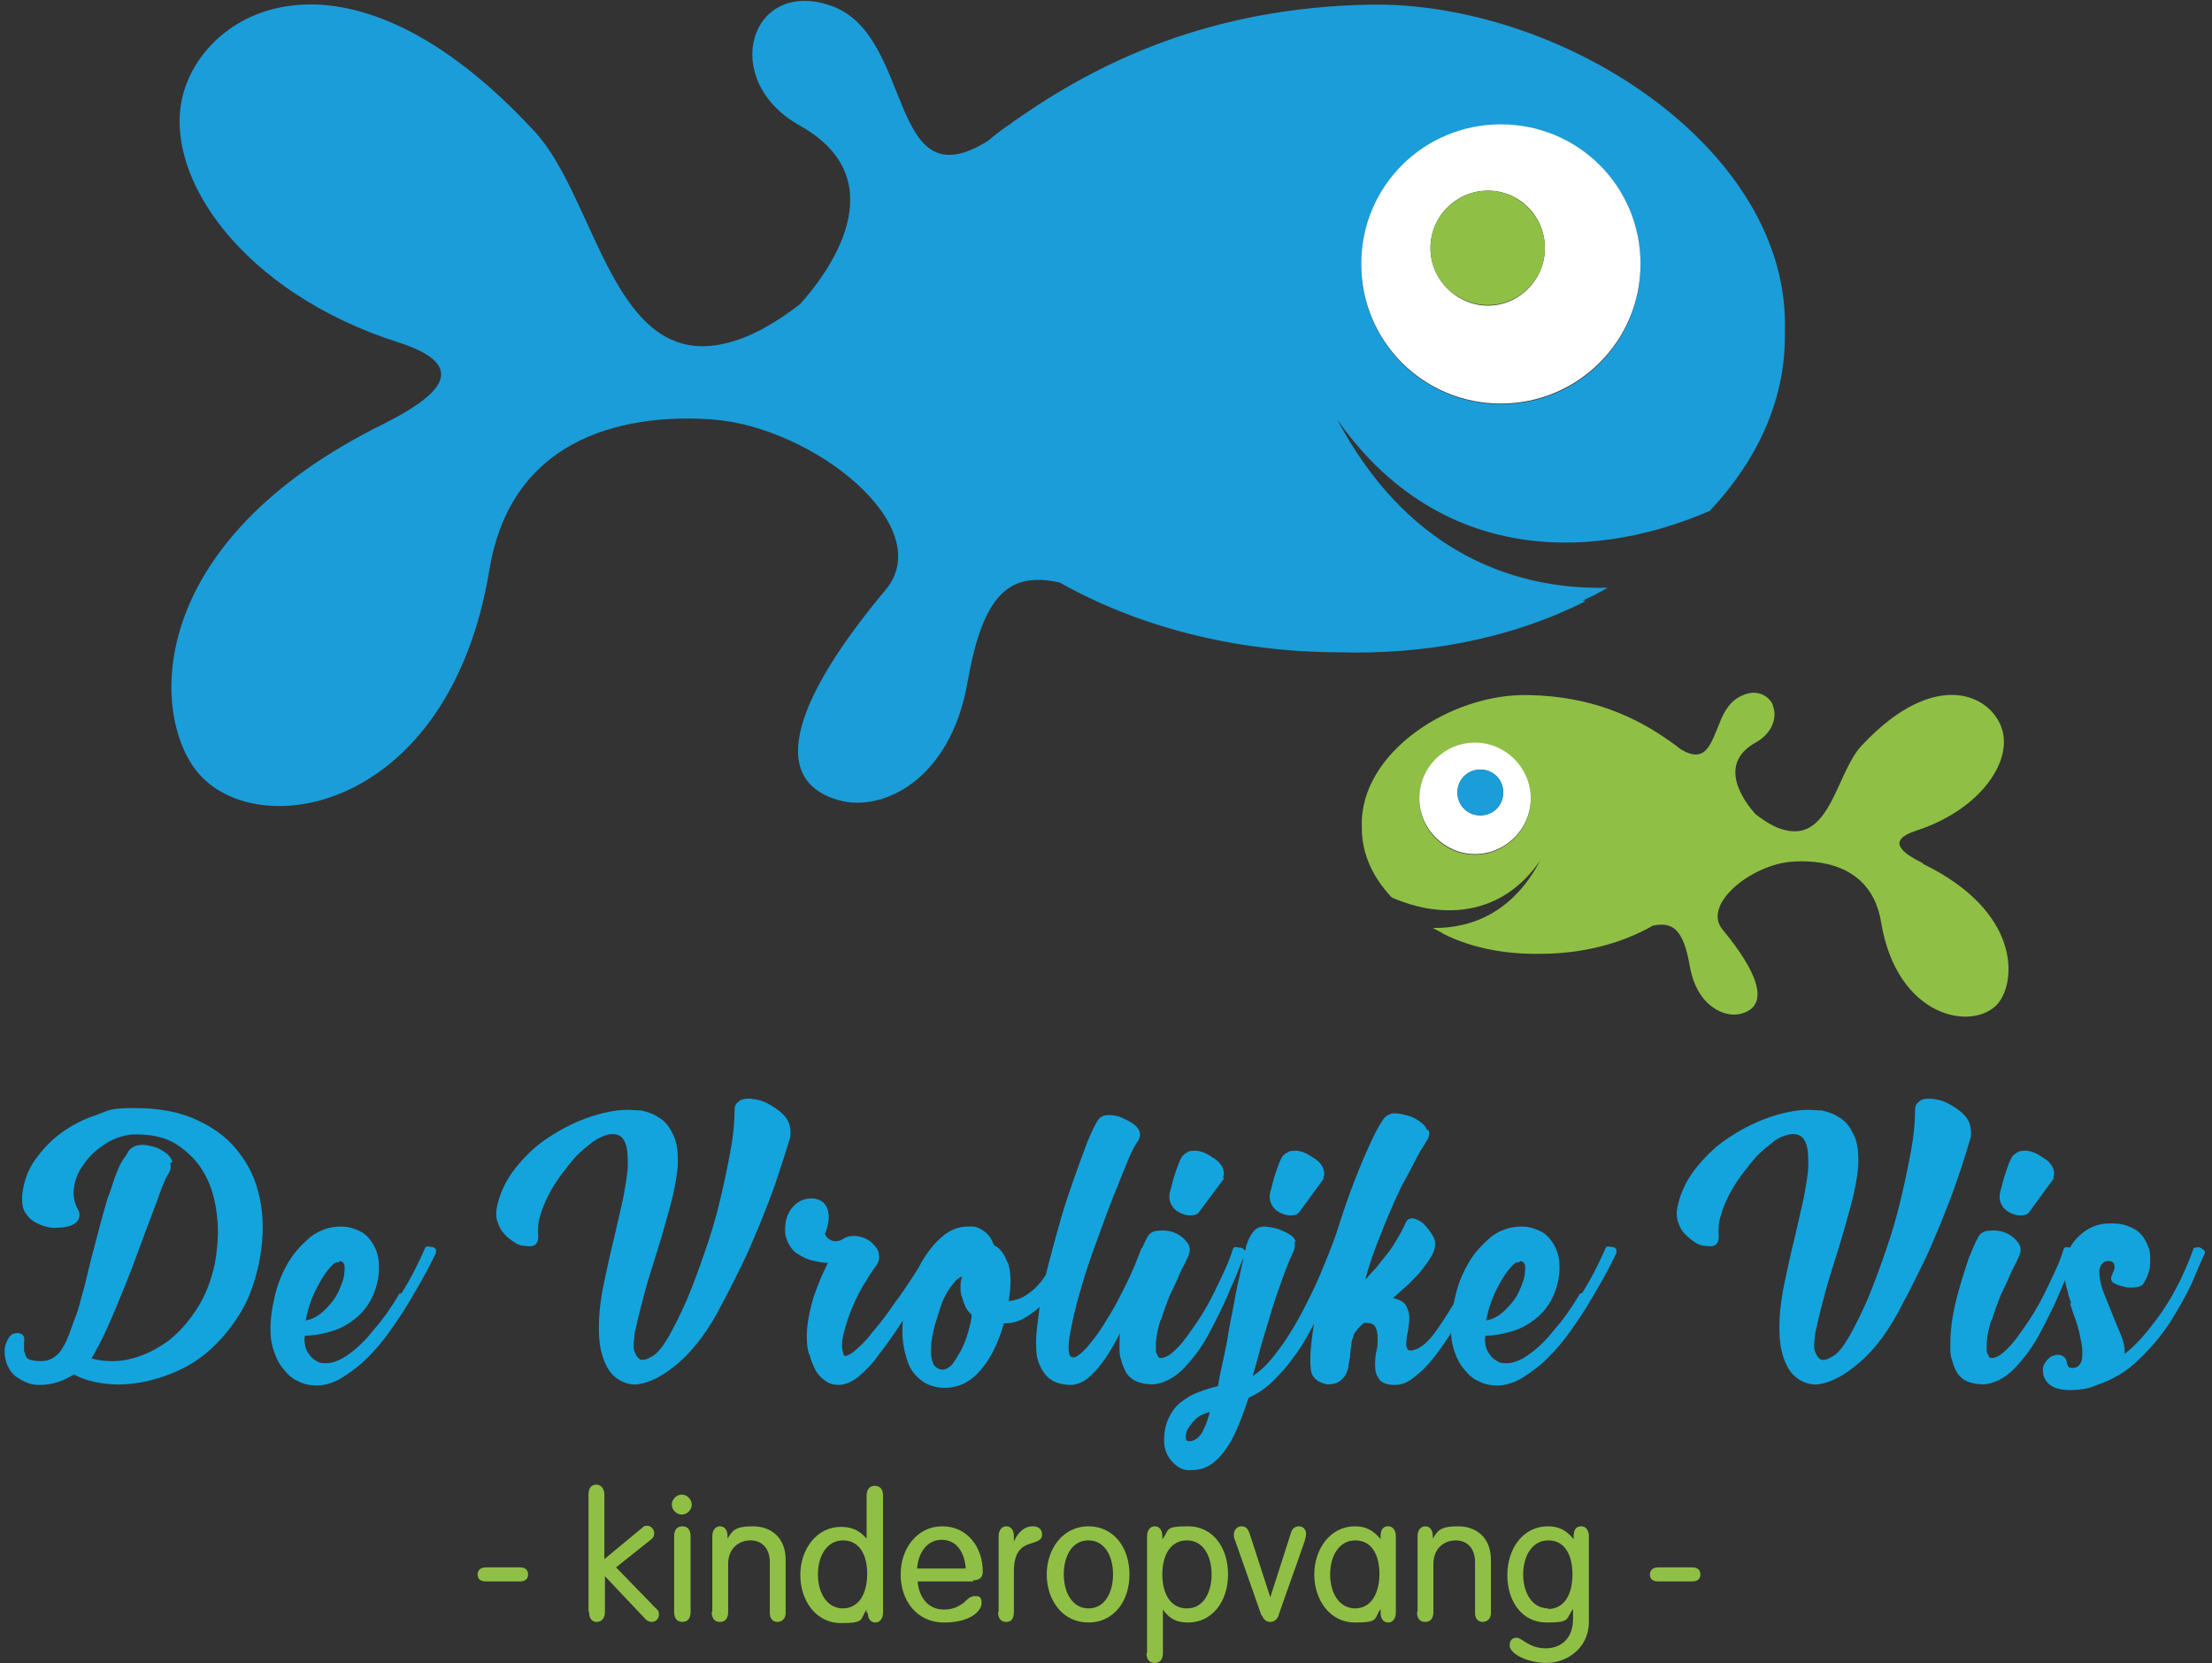<svg xmlns="http://www.w3.org/2000/svg" id="Laag_1" viewBox="0 0 377 283.5"><rect x="0" y="0" width="377" height="283.5" fill="#333333" stroke="none"/><defs><style>      .st0 {        fill: #1b9dd9;      }      .st1 {        fill: #fff;      }      .st2 {        fill: #8fc045;      }      .st3 {        fill: #13a4de;      }    </style></defs><path class="st2" d="M251.4,145.7c-5.3,0-9.5-4.3-9.5-9.5s4.3-9.5,9.5-9.5,9.5,4.3,9.5,9.5-4.3,9.5-9.5,9.5M327.6,147.1c-3.4-1.7-6.2-3.8-1-5.5,10.5-3.4,16.2-11.3,14.7-17-1.6-6-11.3-11.1-24,2.5-4.3,4.5-5.3,16.4-13.1,14.4-1.7-.4-3.3-1.4-5-2.7-1.7-1.9-6.8-8.4,0-12.2,2.9-1.6,3.7-4.3,3-6.2-.1-.5-.4-.9-.8-1.3-.9-.9-2.5-1.4-4.3-.6-1,.4-1.8,1-2.5,1.9s-1.1,1.8-1.5,2.8c-1.5,3.5-2.3,7.2-6.7,4.5-.5-.4-1-.8-1.6-1.2-.1-.1-.3-.2-.4-.4l.4.4c-6-4.3-13.6-7.8-24.2-8-13.1-.4-28.9,9.7-28.5,22.4v.3c0,4.4,1.9,8.4,5.1,11.8,8.7,3.8,18.8,3.2,25.3-6.3-4.5,8.6-11.4,11.6-18.3,11.5.6.3,1.1.6,1.7.9h-.1c5.3,2.7,11.2,3.6,16.8,3.5h0c7.2,0,13.9-1.8,19.1-4.8,3.4-.7,5.2.6,6.3,6.9,1.2,6.9,6,8.9,8.8,8.1,5-1.4,2.7-7.2-3.2-14.3-3.6-4.3,4.9-11.1,11.8-11.6,3.9-.3,13.5,0,15.2,10.3,2.7,16.4,15.7,18.7,19.9,13.9,3.2-3.8,3.9-15.7-12.7-23.8"></path><path class="st1" d="M252.3,139c-2.2,0-3.9-1.7-3.9-3.9s1.7-3.9,3.9-3.9,3.9,1.7,3.9,3.9-1.7,3.9-3.9,3.9M251.4,126.6c-5.3,0-9.5,4.3-9.5,9.5s4.3,9.5,9.5,9.5,9.5-4.3,9.5-9.5-4.3-9.5-9.5-9.5"></path><path class="st0" d="M252.3,131.2c-2.2,0-3.9,1.7-3.9,3.9s1.7,3.9,3.9,3.9,3.9-1.7,3.9-3.9-1.7-3.9-3.9-3.9"></path><path class="st0" d="M255.8,21.3c13.1,0,23.8,10.6,23.8,23.8s-10.6,23.8-23.8,23.8-23.8-10.6-23.8-23.8,10.6-23.8,23.8-23.8M270.1,102.4h-.4c1.4-.6,2.9-1.4,4.3-2.2-17.4.4-34.7-7.2-46.1-28.7,16.4,23.5,41.7,25,63.5,15.6,8-8.5,12.8-18.7,12.8-29.7s0-.5,0-.8C305.3,25.2,265.8,0,233,.8c-26.5.6-45.6,9.5-60.5,20.1l.9-.8c-.4.3-.7.6-1,.9-1.4.9-2.7,1.9-4,3-17.2,10.8-12.5-18-26.7-23-13.8-4.9-19.3,12.6-5.4,20.4,17,9.5,4.3,25.8,0,30.5-4.2,3.2-8.3,5.6-12.5,6.6-19.4,4.8-22.1-24.7-32.7-36.1C59.6-11.7,35.2,1.1,31.2,16.1c-3.7,14,10.3,33.9,36.8,42.3,13,4.2,6,9.5-2.5,13.8-41.4,20.4-39.8,50.1-31.7,59.6,10.3,12.1,42.8,6.4,49.6-34.6,4.2-25.7,28.1-26.4,38-25.7,17.3,1.3,38.6,18.3,29.5,29.1-14.9,17.8-20.5,32.2-8,35.8,7.1,2.1,19-3,22-20.1,2.7-15.5,7.4-18.8,15.7-17,13.1,7.4,29.7,11.9,47.8,11.9s0,0,0,0c13.7.4,28.5-2,41.8-8.7"></path><path class="st1" d="M253.6,32.5c5.4,0,9.7,4.4,9.7,9.8s-4.4,9.8-9.7,9.8-9.8-4.4-9.8-9.8,4.4-9.8,9.8-9.8M255.8,68.8c13.1,0,23.8-10.6,23.8-23.8s-10.6-23.8-23.8-23.8-23.8,10.6-23.8,23.8,10.6,23.8,23.8,23.8"></path><path class="st2" d="M253.6,52c5.4,0,9.7-4.4,9.7-9.7s-4.4-9.8-9.7-9.8-9.8,4.4-9.8,9.8,4.4,9.7,9.8,9.7"></path><path class="st2" d="M282.6,267.2c-.9,0-1.4.5-1.4,1.2s.4,1.2,1.4,1.2h5.8c1,0,1.4-.5,1.4-1.2s-.4-1.2-1.4-1.2h-5.8ZM263.9,274.2c-2.8,0-4.3-2.7-4.3-5.8s1.5-5.8,4.3-5.8,4.1,2.5,4.1,5.8-1.3,5.9-4.2,5.9M268.1,276c0,3.2-1.9,5-4.7,5s-4-1.8-4.9-1.8-1.2.6-1.2,1.3c0,1.5,3.2,3,6.3,3s7.1-2.2,7.2-6.9v-14.7c0-1-.5-1.7-1.3-1.7s-1.3.5-1.3,1.7v.5h0c-1.2-1.5-2.5-2.2-4.4-2.2-4.2,0-6.9,3.8-6.9,8.3s2.5,8.1,6.7,8.1,3.2-.6,4.5-2.3h0v1.8h0ZM241.5,274.8c0,1.1.5,1.7,1.4,1.7s1.4-.6,1.4-1.7v-8.2c0-2.6,1.8-4,3.8-4s3.3,1.4,3.3,3.7v8.7c0,.9.5,1.5,1.3,1.5s1.4-.6,1.4-1.5v-9.1c0-3.8-2.5-5.7-5.6-5.7s-3.5.8-4.3,2.1h0v-.4c0-1.2-.6-1.7-1.3-1.7s-1.3.6-1.3,1.7v12.9h0ZM235.3,274.9c0,1.2.6,1.7,1.3,1.7s1.3-.6,1.3-1.7v-13c0-1-.5-1.7-1.3-1.7s-1.3.5-1.3,1.7v.5h0c-1.2-1.5-2.5-2.2-4.4-2.2-4.1,0-6.9,3.8-6.9,8.2s2.7,8.2,6.9,8.2,3.2-.6,4.4-2.3h0v.6h0ZM231,274.2c-2.8,0-4.3-2.7-4.3-5.8s1.5-5.8,4.3-5.8,4.1,2.5,4.1,5.7-1.3,5.9-4.2,5.9M215.1,275.4c.3.8.8,1.1,1.4,1.1s1.2-.4,1.4-1.1c1.4-4.1,3.1-8.7,4.5-12.8.1-.4.2-.8.2-1.2,0-.6-.5-1.2-1.2-1.2s-1.2.4-1.4,1.2l-3.5,10.9-3.5-10.8c-.3-.9-.7-1.3-1.4-1.3s-1.3.6-1.3,1.3,0,.6.2,1.1l4.5,12.8h.1ZM195.4,281.8c0,1.1.5,1.7,1.4,1.7s1.4-.6,1.4-1.7v-7.4h0c1.2,1.7,2.5,2.2,4.3,2.2,4.1,0,6.8-3.6,6.8-8.2s-2.6-8.2-6.8-8.2-3.1.6-4.4,2.2h0v-.5c0-1.2-.6-1.7-1.3-1.7s-1.3.6-1.3,1.7v19.9h0ZM202.3,274.2c-2.8,0-4.2-2.5-4.2-5.8s1.4-5.8,4.2-5.8,4.2,2.7,4.2,5.8-1.4,5.8-4.2,5.8M185.5,274.2c-2.7,0-4.2-2.7-4.2-5.8s1.4-5.8,4.2-5.8,4.2,2.7,4.2,5.8-1.4,5.8-4.2,5.8M185.5,276.6c4.3,0,7-3.6,7-8.2s-2.7-8.2-7-8.2-7.1,3.8-7.1,8.2,2.7,8.2,7.1,8.2M170.1,274.8c0,1.1.5,1.7,1.4,1.7s1.3-.6,1.3-1.7v-6.9c0-3.1,1.1-4.3,3-4.8,1.2-.4,1.8-.6,1.8-1.5s-.6-1.4-1.6-1.4c-1.4,0-2.5,1-3.2,2.6h0v-.9c0-1.2-.6-1.7-1.3-1.7s-1.3.6-1.3,1.7v12.9h0ZM156.3,267.4c.2-2.7,1.7-4.9,4.2-4.9s3.9,2.1,4.1,4.9h-8.3ZM165.8,269.4c1.3,0,1.7-.6,1.7-1.5,0-4.1-2.6-7.7-6.9-7.7s-7.1,3.8-7.1,8.2,2.7,8.2,7.4,8.2,6.4-2.1,6.4-3.3-.5-1.2-1.2-1.2-1.2.5-1.8,1.1c-.7.5-1.7,1.2-3.4,1.2-2.8,0-4.3-2.2-4.5-4.8h9.5ZM147.9,274.9c0,1.2.6,1.7,1.3,1.7s1.3-.6,1.3-1.7v-19.9c0-1.1-.5-1.7-1.4-1.7s-1.4.6-1.4,1.7v7.3c-1.2-1.4-2.5-2-4.4-2-4.1,0-6.9,3.8-6.9,8.2s2.7,8.2,6.9,8.2,3.2-.6,4.4-2.3h0v.6h.1ZM143.7,274.2c-2.8,0-4.3-2.7-4.3-5.8s1.5-5.8,4.3-5.8,4.1,2.5,4.1,5.7-1.3,5.9-4.2,5.9M121.3,274.8c0,1.1.5,1.7,1.4,1.7s1.4-.6,1.4-1.7v-8.2c0-2.6,1.8-4,3.8-4s3.3,1.4,3.3,3.7v8.7c0,.9.5,1.5,1.3,1.5s1.4-.6,1.4-1.5v-9.1c0-3.8-2.5-5.7-5.6-5.7s-3.5.8-4.3,2.1h0v-.4c0-1.2-.6-1.7-1.3-1.7s-1.3.6-1.3,1.7v12.9h0ZM114.5,256.5c0,.9.8,1.7,1.7,1.7s1.7-.8,1.7-1.7-.8-1.7-1.7-1.7-1.7.8-1.7,1.7M114.9,274.8c0,1.1.5,1.7,1.4,1.7s1.4-.6,1.4-1.7v-12.9c0-1.1-.5-1.7-1.4-1.7s-1.4.6-1.4,1.7v12.9ZM100.4,274.8c0,1.1.5,1.7,1.3,1.7s1.4-.6,1.4-1.7v-6.1h0l6.8,7.2c.2.3.7.6,1.2.6s1.2-.4,1.2-1.2-.2-.8-.6-1.2l-6.7-6.9,5.9-4.7c.4-.3.6-.6.6-1.2s-.6-1.2-1.2-1.2-.6.2-.9.4l-6.4,5.3v-11c0-1.1-.6-1.7-1.4-1.7s-1.3.6-1.3,1.7v19.9h0ZM82.8,267.2c-.9,0-1.4.5-1.4,1.2s.4,1.2,1.4,1.2h5.8c1,0,1.4-.5,1.4-1.2s-.4-1.2-1.4-1.2h-5.8Z"></path><path class="st3" d="M352.8,222.2c.3.8.5,1.7.9,2.6.3.9.6,1.9.8,2.9s.4,1.9.4,2.7c0,.9,0,1.5-.3,2-.3.5-.7.8-1.4.8s-.7-.2-.9-.7c-.1-.8-.4-1.2-.9-1.4s-.9-.2-1.4,0c-.5.1-.9.5-1.3,1-.4.5-.6,1.1-.5,1.7,0,.5.1.9.4,1.4s.6.8,1.1,1.1,1.1.5,1.9.6c.7.1,1.7.1,2.7,0,1.2-.1,2.2-.4,3.1-.8,2.7-.9,5.1-2.3,7.1-4.3,2-1.9,3.8-4,5.3-6.3,1.4-2.2,2.7-4.5,3.7-6.6.9-2.2,1.7-4,2.3-5.3,0-.1,0-.4-.2-.5-.1-.1-.4-.3-.6-.4s-.5-.1-.8,0c-.3,0-.4.1-.4.3-1.7,4.7-3.7,8.4-5.8,11.3s-4,5.1-5.9,6.5v-.9c-.1-.9-.4-1.9-.9-3-.5-1.1-.9-2.2-1.4-3.4s-.9-2.3-1.4-3.5c-.4-1.2-.6-2.2-.6-3.2,0-.9.4-1.4.9-1.7.6-.2,1-.2,1.4.1.4.4.4,1,0,1.8-.1.3-.3.6-.3.9s.1.6.4.8c.3.1.6.4,1.2.5.5.1,1,.3,1.5.3s1,0,1.5-.1c.5-.1.9-.4,1.1-.9.4-.6.7-1.4.9-2.4.1-.9.1-1.8,0-2.7-.2-.9-.6-1.7-1.1-2.5-.5-.7-1.2-1.3-2.2-1.7-1.2-.6-2.6-.7-4.2-.6-1.5.1-2.9.7-4.1,1.7s-2.1,2.2-2.6,3.9c-.6,1.7-.5,3.8.3,6.3,0,.4.3.9.5,1.7M339.5,225c.4-1.4.9-2.7,1.4-4,.6-1.3,1.2-2.5,1.7-3.7s1.1-2.1,1.4-2.9c.5-.9.5-1.8,0-2.5s-1.2-1.3-2.1-1.7c-.9-.4-1.9-.5-2.8-.4-1,0-1.7.5-2,1.2-.5.9-1,2.1-1.6,3.6-.5,1.5-1,3.1-1.5,4.8-.5,1.7-.9,3.4-1.2,5.1s-.4,3.3-.4,4.7,0,1.9.3,2.7c.2.8.5,1.5.9,2.2.4.6,1,1.1,1.7,1.4s1.7.5,2.7.5,2.5-.5,3.8-1.4,2.4-2.2,3.5-3.6,2.1-3.1,3-4.9c.9-1.8,1.8-3.5,2.5-5.2.7-1.7,1.4-3.1,1.9-4.5.5-1.3.9-2.2,1.2-2.7,0-.2,0-.4-.2-.6-.2-.2-.4-.4-.7-.4s-.6-.1-.8-.1-.4.1-.5.4c-.3,1-.7,2.1-1.3,3.4-.6,1.3-1.2,2.6-1.9,4s-1.4,2.7-2.3,4.1c-.9,1.4-1.7,2.5-2.5,3.6s-1.6,1.9-2.3,2.5-1.4.9-1.9.9-.4-.1-.6-.4c-.1-.2-.2-.4-.3-.7,0-.3,0-.6,0-.9v-.7c.1-1.2.4-2.5.8-3.8M349.9,200.8c.3-.5.2-1.1,0-1.7-.3-.6-.7-1.1-1.3-1.5s-1.2-.8-1.9-1.1-1.4-.4-2-.3c-.4,0-.7.1-.9.3-.3.1-.5.3-.8.6-.2.3-.4.7-.6,1.2s-.4,1.1-.6,1.7c-.2.6-.4,1.2-.5,1.7s-.3,1.1-.4,1.5c-.2.8-.1,1.5.2,2.1s.8,1.1,1.4,1.4,1.2.5,1.8.5,1.2-.1,1.5-.5l4.3-5.9h0ZM315.8,193.2c-.6-1.3-1.4-2.2-2.5-2.8-.9-.6-1.9-.9-2.9-1.1-.9,0-1.7-.1-2.1-.1-2.2,0-4.6.5-7.1,1.4-2.5.9-4.7,2.1-6.8,3.5s-3.9,3.2-5.4,5.1-2.5,4-3,6.1c-.3,1.2-.3,2.2,0,3,.3.9.6,1.5,1.2,2.1s1.1,1,1.7,1.4,1.2.6,1.9.6c1.7.3,2.3-.5,2.1-2.2,0-.9,0-1.9.4-3,.3-1.2.8-2.3,1.4-3.5.6-1.2,1.4-2.4,2.2-3.5.9-1.2,1.7-2.2,2.6-3.2.9-.9,1.9-1.7,2.8-2.4s1.8-1,2.6-1.2c1.3-.2,2.2.1,2.7,1.1.5.9.6,2.2.6,3.9,0,1.7-.4,3.7-.8,5.9-.5,2.2-1,4.5-1.6,7-.6,2.4-1.1,4.8-1.6,7.1-.5,2.3-.8,4.5-.9,6.4-.1,2.2,0,3.9.3,5.3s.8,2.6,1.4,3.5c.6.9,1.4,1.5,2.2,1.9.9.4,1.7.6,2.7.5,2.1-.3,4.5-1.5,7.1-3.8,2.6-2.2,5.1-5.6,7.3-10,1.2-2.2,2.3-4.5,3.4-6.7,1.1-2.2,2-4.5,3-6.8.9-2.3,1.9-4.7,2.7-7.1.9-2.5,1.7-5.1,2.5-7.8.1-.9,0-1.7-.3-2.5-.4-.8-.9-1.4-1.7-2s-1.5-1-2.3-1.4c-.9-.4-1.7-.5-2.5-.6-.8,0-1.4,0-1.9.4s-.8.7-.8,1.4c0,2-.2,4.4-.7,7.1-.5,2.7-1.1,5.6-1.8,8.5-.7,3-1.6,5.9-2.6,8.8s-2,5.6-3,8c-1.1,2.5-2.1,4.5-3.1,6.3-1,1.7-1.9,2.9-2.8,3.4-1,.6-1.7.8-2.2.5-.4-.3-.7-.8-.9-1.4s-.1-1.4,0-2.2c0-.8.2-1.4.3-1.8.3-1.5.8-3.4,1.4-5.7.6-2.3,1.4-4.7,2.2-7.3.8-2.5,1.5-5.1,2.2-7.6s1.1-4.8,1.3-6.8c.1-2.4-.1-4.2-.8-5.5M259.1,215c.1,0,.3,0,.4.1.1,0,.3.3.4.5,0,.2.1.6,0,1.2,0,1-.4,1.9-.8,2.9s-.9,1.8-1.6,2.6c-.6.7-1.3,1.4-2,1.9s-1.5.8-2.2.9c.2-1.1.5-2.2.9-3.3.4-1.1.9-2.1,1.4-3,.5-.9,1-1.7,1.5-2.3.5-.6.9-1.1,1.4-1.3.1,0,.3,0,.4,0M269.3,220.5c-1.4,2.4-2.9,4.5-4.4,6.2-1.4,1.8-2.9,3.2-4.3,4.2s-2.7,1.5-3.8,1.5-1.2-.1-1.7-.4c-.5-.3-.9-.6-1.2-1.1-.3-.4-.6-.9-.7-1.5-.1-.6-.2-1.2,0-1.7,1.2,0,2.5-.2,4-.6s2.8-1,4-1.9c1.3-.9,2.4-2.1,3.2-3.6s1.4-3.4,1.4-5.6c0-1.2-.2-2.2-.6-3.1-.4-.9-.9-1.6-1.5-2.2-.6-.6-1.3-.9-2.1-1.2-.8-.3-1.6-.4-2.3-.4-1.9,0-3.6.6-5.1,1.7-1.4,1.2-2.7,2.5-3.8,4.3-1,1.7-1.8,3.5-2.3,5.6-.5,2-.8,4-.8,5.8s.2,2.7.6,3.9.9,2.2,1.7,3.1c.7.9,1.5,1.6,2.5,2,.9.5,2,.7,3.2.7s2.9-.5,4.3-1.4c1.4-.9,2.8-1.9,4.2-3.3s2.6-2.8,3.8-4.5c1.2-1.7,2.3-3.3,3.3-5s1.9-3.2,2.7-4.7c.8-1.4,1.4-2.7,1.9-3.7,0-.1,0-.4,0-.6-.1-.2-.4-.4-.6-.4-.3,0-.5-.1-.8-.1s-.4.1-.5.4c-1.2,2.7-2.5,5.3-4,7.6M243.2,192.6c-.2-.5-.6-1-1.2-1.4-.6-.4-1.2-.8-2-1-.8-.2-1.5-.4-2.2-.4s-.6,0-1,.2c-.4.1-.6.4-.9.6-.9,1.3-1.8,3-2.8,5.3-1,2.2-2,4.7-3,7.4-1,2.7-1.9,5.6-2.8,8.4-.9,3-1.7,5.8-2.3,8.6-.6,2.8-1.1,5.3-1.4,7.8-.3,2.4-.4,4.3-.1,5.9.2.6.6,1.1,1.1,1.4s1,.5,1.6.6c.6,0,1.1,0,1.7-.3.5-.2.9-.6,1.3-1.1.3-.4.4-.9.6-1.4,0-.6.2-1.2.3-1.9,0-.6.1-1.3.2-1.9,0-.6.2-1.2.4-1.7,0-.3.3-.6.6-1s.7-.8,1.2-1.2c1,0,1.7.2,1.9.7.3.5.4,1.2.4,1.9s0,1.7-.3,2.6c-.1.9-.2,1.8-.1,2.6,0,.8.4,1.5.8,2,.5.5,1.3.8,2.5.8s2.2-.4,3.3-1.3c1.2-.9,2.3-2,3.4-3.4,1.1-1.4,2.2-3,3.2-4.6,1.1-1.7,2-3.3,2.9-5s1.7-3.1,2.3-4.5c.6-1.4,1.2-2.5,1.6-3.2.1-.1.1-.4,0-.6,0-.2-.2-.4-.4-.5-.2-.1-.4-.2-.7-.2s-.5,0-.6.2c-.6,1.2-1.4,2.6-2.3,4.4-.9,1.8-1.8,3.6-2.9,5.3-1,1.7-2.1,3.3-3.1,4.7-1.1,1.4-2,2.2-3,2.6-.8.3-1.3.3-1.5,0-.2-.3-.3-.6-.2-1.2,0-.6.1-1.2.3-2,.1-.8.2-1.6.2-2.3s-.3-1.4-.6-2c-.4-.6-1.2-1-2.2-1.2.9-.8,1.8-1.6,2.7-2.4.9-.9,1.7-1.7,2.3-2.5.6-.8,1.2-1.6,1.6-2.3.4-.7.6-1.4.6-2.1s-.3-1.2-.7-1.8-.9-1.2-1.4-1.7c-.6-.4-1.1-.7-1.7-.8-.5,0-.9.1-1.2.7-.5,1.2-1.1,2.2-1.7,3.2s-1.2,1.9-1.9,2.7-1.2,1.6-1.8,2.2-1.1,1.2-1.5,1.7c.2-1,.6-2.2,1.1-3.7s1.1-3,1.7-4.5c.6-1.6,1.3-3.2,2-4.8s1.4-3.1,2.2-4.5,1.4-2.7,2-3.8,1.2-1.9,1.5-2.5c.4-.6.5-1.2.3-1.7M225.5,200.8c.3-.5.2-1.1,0-1.7-.3-.6-.7-1.1-1.3-1.5s-1.2-.8-1.9-1.1-1.4-.4-2-.3c-.4,0-.7.1-.9.3-.3.1-.5.3-.8.6-.2.3-.4.7-.6,1.2s-.4,1.1-.6,1.7c-.2.6-.4,1.2-.5,1.7s-.3,1.1-.4,1.5c-.2.8-.1,1.5.2,2.1s.8,1.1,1.4,1.4,1.2.5,1.8.5,1.2-.1,1.5-.5l4.3-5.9h0ZM205,244c-.6,1.1-1.4,1.7-2.4,1.7-.3,0-.5-.2-.5-.6s0-.9.3-1.4.7-1.1,1.3-1.7c.6-.6,1.4-1,2.5-1.3-.3,1.1-.6,2.2-1.2,3.2M220.9,211.8c-.2-.6-.6-1.1-1.2-1.4-.6-.4-1.2-.6-1.9-.9-.7-.2-1.4-.3-2.1-.4-.9,0-1.6.2-2.1.9-.5.6-.9,1.4-1.2,2.4-.1.6-.4,1.6-.6,2.7-.3,1.2-.5,2.5-.9,4-.3,1.5-.6,3.1-.9,4.8-.4,1.7-.6,3.3-.9,4.9-.3,1.6-.6,3-.9,4.3-.3,1.3-.5,2.4-.6,3.2-1.2.3-2.3.6-3.5,1.1-1.1.4-2,1-2.9,1.7s-1.5,1.6-2,2.6c-.5,1.1-.8,2.3-.8,3.8s.4,2.6,1.4,3.7,2.1,1.6,3.5,1.4c1.5,0,2.8-.6,3.8-1.5,1.1-.9,1.9-2.1,2.7-3.4.7-1.3,1.3-2.7,1.8-4s.9-2.5,1.2-3.4c1.3-.6,2.6-1.4,3.9-2.6,1.2-1.2,2.5-2.5,3.6-4.1,1.2-1.5,2.2-3.2,3.2-5.1,1-1.8,1.9-3.6,2.7-5.5.9-1.8,1.6-3.6,2.2-5.3s1.2-3.2,1.7-4.5c0-.1,0-.4-.3-.5-.2-.1-.4-.3-.7-.4s-.6-.1-.9,0c-.3,0-.5.1-.6.4-.7,2-1.6,4.2-2.6,6.6-1,2.4-2.2,4.7-3.4,7-1.2,2.2-2.5,4.3-3.9,6.1-1.4,1.9-2.7,3.2-4.2,4.2.4-1.4.9-3.1,1.4-5.1.6-2,1.2-4,1.8-6s1.3-3.9,1.9-5.6c.6-1.7,1.2-3.2,1.7-4.2.4-.8.5-1.5.3-2.1M197.9,225c.4-1.4.9-2.7,1.4-4,.6-1.3,1.2-2.5,1.7-3.7s1.1-2.1,1.4-2.9c.5-.9.5-1.8,0-2.5s-1.2-1.3-2.1-1.7c-.9-.4-1.9-.5-2.8-.4-1,0-1.7.5-2,1.2-.5.9-1,2.1-1.6,3.6-.5,1.5-1,3.1-1.5,4.8-.5,1.7-.9,3.4-1.2,5.1s-.4,3.3-.4,4.7,0,1.9.3,2.7c.2.8.5,1.5.9,2.2.4.6,1,1.1,1.7,1.4s1.7.5,2.7.5,2.5-.5,3.8-1.4,2.4-2.2,3.5-3.6,2.1-3.1,3-4.9c.9-1.8,1.8-3.5,2.5-5.2.7-1.7,1.4-3.1,1.9-4.5.5-1.3.9-2.2,1.2-2.7,0-.2,0-.4-.2-.6-.2-.2-.4-.4-.7-.4s-.6-.1-.8-.1-.4.1-.5.4c-.3,1-.7,2.1-1.3,3.4-.6,1.3-1.2,2.6-1.9,4s-1.4,2.7-2.3,4.1c-.9,1.4-1.7,2.5-2.5,3.6s-1.6,1.9-2.3,2.5-1.4.9-1.9.9-.4-.1-.6-.4c-.1-.2-.2-.4-.3-.7,0-.3,0-.6,0-.9v-.7c.1-1.2.4-2.5.8-3.8M208.4,200.8c.3-.5.2-1.1,0-1.7-.3-.6-.7-1.1-1.3-1.5s-1.2-.8-1.9-1.1-1.4-.4-2-.3c-.4,0-.7.1-.9.3-.3.1-.5.3-.8.6-.2.3-.4.7-.6,1.2s-.4,1.1-.6,1.7c-.2.6-.4,1.2-.5,1.7s-.3,1.1-.4,1.5c-.2.8-.1,1.5.2,2.1s.8,1.1,1.4,1.4,1.2.5,1.8.5,1.2-.1,1.5-.5l4.4-5.9h-.1ZM185.5,194.2c-.6,1.7-1.4,3.7-2.2,6-.8,2.3-1.7,4.8-2.5,7.6s-1.5,5.4-2.2,8.1-1.2,5.2-1.5,7.6-.6,4.4-.5,6.1c0,1.2.2,2.3.6,3.1.4.9.8,1.5,1.3,2s1.2.9,1.9,1.1,1.4.3,2.2.3,2.2-.5,3.2-1.5c1.1-1,2.1-2.2,3.1-3.8s1.9-3.2,2.7-5.1c.9-1.8,1.7-3.6,2.3-5.3.7-1.7,1.3-3.1,1.8-4.3s.9-2,1.2-2.4c0-.2,0-.4-.2-.6-.2-.2-.4-.4-.7-.4s-.6-.1-.9-.1-.4,0-.6.3c-.8,2.2-1.7,4.3-2.7,6.3-1,2-1.9,3.8-3,5.5-1,1.7-1.9,3-2.9,4.2-.9,1.2-1.7,1.9-2.5,2.4-.2.1-.4.1-.6.1s-.4-.2-.5-.4c-.3-.9-.2-2.3.2-4.3.4-2,.9-4.3,1.7-6.9.7-2.5,1.6-5.2,2.6-7.9s1.9-5.3,2.9-7.8,1.8-4.5,2.5-6.2,1.3-2.8,1.7-3.3c.4-.6.5-1.2.3-1.7-.2-.6-.6-1-1.2-1.4-.6-.4-1.2-.7-1.9-1s-1.4-.4-2.2-.4-1.4.3-1.8.9c-.4.6-1,1.8-1.7,3.5M159,232.3c-.3-.7-.4-1.7-.3-2.7,0-1.1.3-2.3.6-3.6.4-1.3.8-2.6,1.2-3.8.5-1.2,1-2.2,1.7-3,.6-.9,1.2-1.4,1.8-1.6-.2.5-.3,1-.3,1.7s0,1.3.3,1.9c.1.6.4,1.2.6,1.7.3.5.6.9,1,1.2,0,.9-.3,1.9-.6,3-.3,1.1-.7,2.1-1.2,3.1-.5.9-1,1.7-1.5,2.4-.6.6-1.2.9-1.7.9s-1.3-.4-1.6-1.1M171.7,215.2c-.6-1.5-1.3-2.5-2.3-2.9-.3-.8-.6-1.4-1-1.8s-.9-.8-1.3-1-.9-.4-1.2-.4h-1c-1.5,0-3,.6-4.3,1.7s-2.5,2.6-3.5,4.3c-1,1.8-1.8,3.8-2.4,5.8s-.9,4.2-.9,6.1.4,3.8,1,5.4,1.7,2.7,3.1,3.5c1.1.5,2.1.7,3,.7,2.5,0,4.5-1,6.3-3.1,1.7-2,3-4.7,3.9-7.9,1.2,0,2.3-.2,3.5-.9,1.2-.7,2.4-1.6,3.4-2.7,1.1-1.1,2-2.4,2.8-3.8.9-1.4,1.4-2.8,1.8-4.1,0-.4,0-.7-.2-.9-.1-.2-.4-.4-.6-.5s-.5-.1-.9,0c-.3,0-.5.3-.7.6-.6,1.8-1.4,3.2-2.2,4.4s-1.6,2-2.4,2.6c-.8.6-1.5,1-2.2,1.2-.6.2-1.2.3-1.5.3.5-2.8.4-5-.1-6.5M138,231c.2.9.6,1.8,1,2.6.4.7,1,1.4,1.7,1.8.6.5,1.4.7,2.3.7s2.2-.5,3.3-1.4c1.2-1,2.4-2.2,3.5-3.8,1.2-1.5,2.3-3.1,3.5-4.9s2.2-3.5,3.1-5.1,1.7-3,2.5-4.2c.6-1.2,1.2-1.9,1.4-2.3.1-.1.1-.4,0-.6s-.4-.4-.6-.6c-.2-.1-.5-.2-.7-.3-.3,0-.4,0-.6.3-.6.9-1.4,2.2-2.4,3.8-1.1,1.7-2.2,3.4-3.5,5.1-1.2,1.8-2.5,3.5-3.8,5-1.2,1.6-2.4,2.7-3.4,3.5-.9.6-1.4.7-1.5.4-.1-.4-.3-.9-.3-1.6,0-1.1.3-2.2.7-3.6.4-1.3.9-2.6,1.5-3.9s1.2-2.5,1.9-3.5c.6-1.1,1.2-1.9,1.7-2.6s.6-1.2.5-1.9c0-.6-.4-1.2-.8-1.6-.4-.5-.9-.9-1.6-1.2s-1.3-.4-1.9-.4-1.2.1-1.8.5c-.6.4-1.2.5-1.9.3-.6-.2-1-.6-1.2-1.2.3-.6.5-1.4.6-2.1s0-1.4-.1-1.9c-.2-.6-.5-1.1-.9-1.4s-1.1-.6-1.8-.6c-1.4,0-2.5.5-3.4,1.6s-1.2,2.4-1.2,3.8c0,1,.3,1.8.7,2.5s.9,1.3,1.7,1.7c.6.4,1.4.8,2.3,1s1.7.4,2.6.4c-.4.9-.9,1.8-1.3,2.8s-.8,2.1-1.2,3.2c-.3,1.1-.6,2.2-.8,3.4s-.3,2.2-.3,3.2.1,2.1.4,3M114.6,193.2c-.6-1.3-1.4-2.2-2.5-2.8-.9-.6-1.9-.9-2.9-1.1-.9,0-1.7-.1-2.1-.1-2.2,0-4.6.5-7.1,1.4-2.5.9-4.7,2.1-6.8,3.5s-3.9,3.2-5.4,5.1-2.5,4-3,6.1c-.3,1.2-.3,2.2,0,3,.3.9.6,1.5,1.2,2.1.5.6,1.1,1,1.7,1.4s1.2.6,1.9.6c1.7.3,2.3-.5,2.1-2.2,0-.9,0-1.9.4-3,.3-1.2.8-2.3,1.4-3.5.6-1.2,1.4-2.4,2.2-3.5.9-1.2,1.7-2.2,2.6-3.2.9-.9,1.9-1.7,2.8-2.4.9-.6,1.8-1,2.6-1.2,1.3-.2,2.2.1,2.7,1.1.5.9.6,2.2.6,3.9,0,1.7-.4,3.7-.8,5.9-.5,2.2-1,4.5-1.6,7-.6,2.4-1.1,4.8-1.6,7.1-.5,2.3-.8,4.5-.9,6.4-.1,2.2,0,3.9.3,5.3s.8,2.6,1.4,3.5c.6.9,1.4,1.5,2.2,1.9.9.4,1.7.6,2.7.5,2.1-.3,4.5-1.5,7.1-3.8s5.1-5.6,7.3-10c1.2-2.2,2.3-4.5,3.4-6.7,1.1-2.2,2-4.5,3-6.8.9-2.3,1.9-4.7,2.7-7.1s1.7-5.1,2.5-7.8c.1-.9,0-1.7-.3-2.5-.4-.8-.9-1.4-1.7-2s-1.5-1-2.3-1.4c-.9-.4-1.7-.5-2.5-.6-.8,0-1.4,0-1.9.4s-.8.7-.8,1.4c0,2-.2,4.4-.7,7.1-.5,2.7-1.1,5.6-1.8,8.5-.7,3-1.6,5.9-2.6,8.8-1,2.9-2,5.6-3,8-1.1,2.5-2.1,4.5-3.1,6.3-1,1.7-1.9,2.9-2.8,3.4-1,.6-1.7.8-2.2.5-.4-.3-.7-.8-.9-1.4s-.1-1.4,0-2.2c0-.8.2-1.4.3-1.8.3-1.5.8-3.4,1.4-5.7.6-2.3,1.4-4.7,2.2-7.3.8-2.5,1.5-5.1,2.2-7.6s1.1-4.8,1.3-6.8c.1-2.4-.1-4.2-.8-5.5M57.9,215c.1,0,.3,0,.4.1.1,0,.3.3.4.5,0,.2.1.6,0,1.2,0,1-.4,1.9-.8,2.9s-.9,1.8-1.6,2.6c-.6.7-1.3,1.4-2,1.9s-1.5.8-2.2.9c.2-1.1.5-2.2.9-3.3.4-1.1.9-2.1,1.4-3,.5-.9,1-1.7,1.5-2.3.5-.6.9-1.1,1.4-1.3.1,0,.3,0,.4,0M68.1,220.5c-1.4,2.4-2.9,4.5-4.4,6.2-1.4,1.8-2.9,3.2-4.3,4.2s-2.7,1.5-3.8,1.5-1.2-.1-1.7-.4c-.5-.3-.9-.6-1.2-1.1-.3-.4-.6-.9-.7-1.5-.1-.6-.2-1.2,0-1.7,1.2,0,2.5-.2,4-.6s2.8-1,4-1.9c1.3-.9,2.4-2.1,3.2-3.6s1.4-3.4,1.4-5.6c0-1.2-.2-2.2-.6-3.1-.4-.9-.9-1.6-1.5-2.2-.6-.6-1.3-.9-2.1-1.2-.8-.3-1.6-.4-2.3-.4-1.9,0-3.6.6-5.1,1.7-1.4,1.2-2.7,2.5-3.8,4.3-1,1.7-1.8,3.5-2.3,5.6-.5,2-.8,4-.8,5.8s.2,2.7.6,3.9.9,2.2,1.7,3.1c.7.9,1.5,1.6,2.5,2,.9.5,2,.7,3.2.7s2.9-.5,4.3-1.4c1.4-.9,2.8-1.9,4.2-3.3s2.6-2.8,3.8-4.5c1.2-1.7,2.3-3.3,3.3-5s1.9-3.2,2.7-4.7c.8-1.4,1.4-2.7,1.9-3.7,0-.1,0-.4,0-.6-.1-.2-.4-.4-.6-.4-.3,0-.5-.1-.8-.1s-.4.1-.5.4c-1.2,2.7-2.5,5.3-4,7.6M29.4,198.1c-.2-.6-.6-1.2-1.2-1.6s-1.2-.8-2-1-1.5-.4-2.2-.3c-.5,0-.9.1-1.4.4-.4.2-.7.6-.9,1l-.3.5h0c-.1.2-.4.5-.5.7-.1.3-.4.6-.6,1.1-.2.5-.5,1.2-.8,2-.3.9-.6,2-1.2,3.5-.4,1.5-1,3.4-1.6,5.8-.6,2.3-1.4,5.2-2.2,8.7-.2.8-.5,1.8-.8,2.9-.3,1.2-.6,2.2-1.1,3.4-.4,1.2-.8,2.2-1.2,3.2-.4.9-.9,1.7-1.2,2.1-.8.9-1.7,1.4-2.6,1.5-1,.1-1.8,0-2.5-.2-.4-.1-.6-.4-.7-.6-.1-.3-.2-.6-.3-.9v-1.4c.1-.8,0-1.3-.5-1.5-.4-.2-.9-.2-1.4,0s-.9.9-1.2,1.7c-.3.8-.3,1.9.1,3.2.1.4.4.9.6,1.3.3.4.7.9,1.2,1.2s1.1.7,1.7.9c.6.3,1.4.4,2.1.4,2.1,0,4-.6,5.9-1.8,1.2.7,2.8,1.2,4.7,1.5s3.8.3,5.9,0,4.2-.9,6.4-1.8c2.2-.9,4.3-2.2,6.1-3.8,1.9-1.7,3.6-3.7,5.1-6.1s2.6-5.3,3.3-8.6c.7-3.4.9-6.7.4-10-.5-3.2-1.6-6.1-3.4-8.5-1.7-2.5-4.2-4.5-7.2-5.9-3-1.5-6.7-2.2-11-2.2s-4.3.4-6.5,1.2c-2.2.7-4.1,1.7-5.9,3-1.8,1.3-3.2,2.8-4.5,4.6s-1.9,3.7-2.2,5.8c-.1,1.5,0,2.7.7,3.5.6.9,1.4,1.4,2.4,1.8s1.9.6,2.9.5c1,0,1.8-.2,2.4-.4.6-.3,1-.6,1.2-1.1s.2-.9,0-1.4c-.7-1.2-1-2.5-.8-3.9.2-1.4.7-2.7,1.6-3.9.9-1.4,2.1-2.5,3.6-3.5s3-1.5,4.7-1.7c3-.1,5.6.4,7.6,1.7s3.7,3,4.8,5.1c1.2,2.1,1.8,4.5,2.1,7.2s.1,5.3-.4,8.1c-.6,2.7-1.5,5.2-2.9,7.4-1.4,2.2-3,4.1-4.9,5.6-1.9,1.4-4,2.5-6.3,3.1-2.2.6-4.5.6-6.9,0,.9-1.6,1.9-3.4,2.8-5.5.9-2,1.8-4.2,2.7-6.4s1.7-4.3,2.5-6.5,1.5-4.1,2.2-5.9,1.2-3.3,1.7-4.6.9-2.2,1.2-2.6c.4-.6.5-1.2.3-1.8"></path></svg>